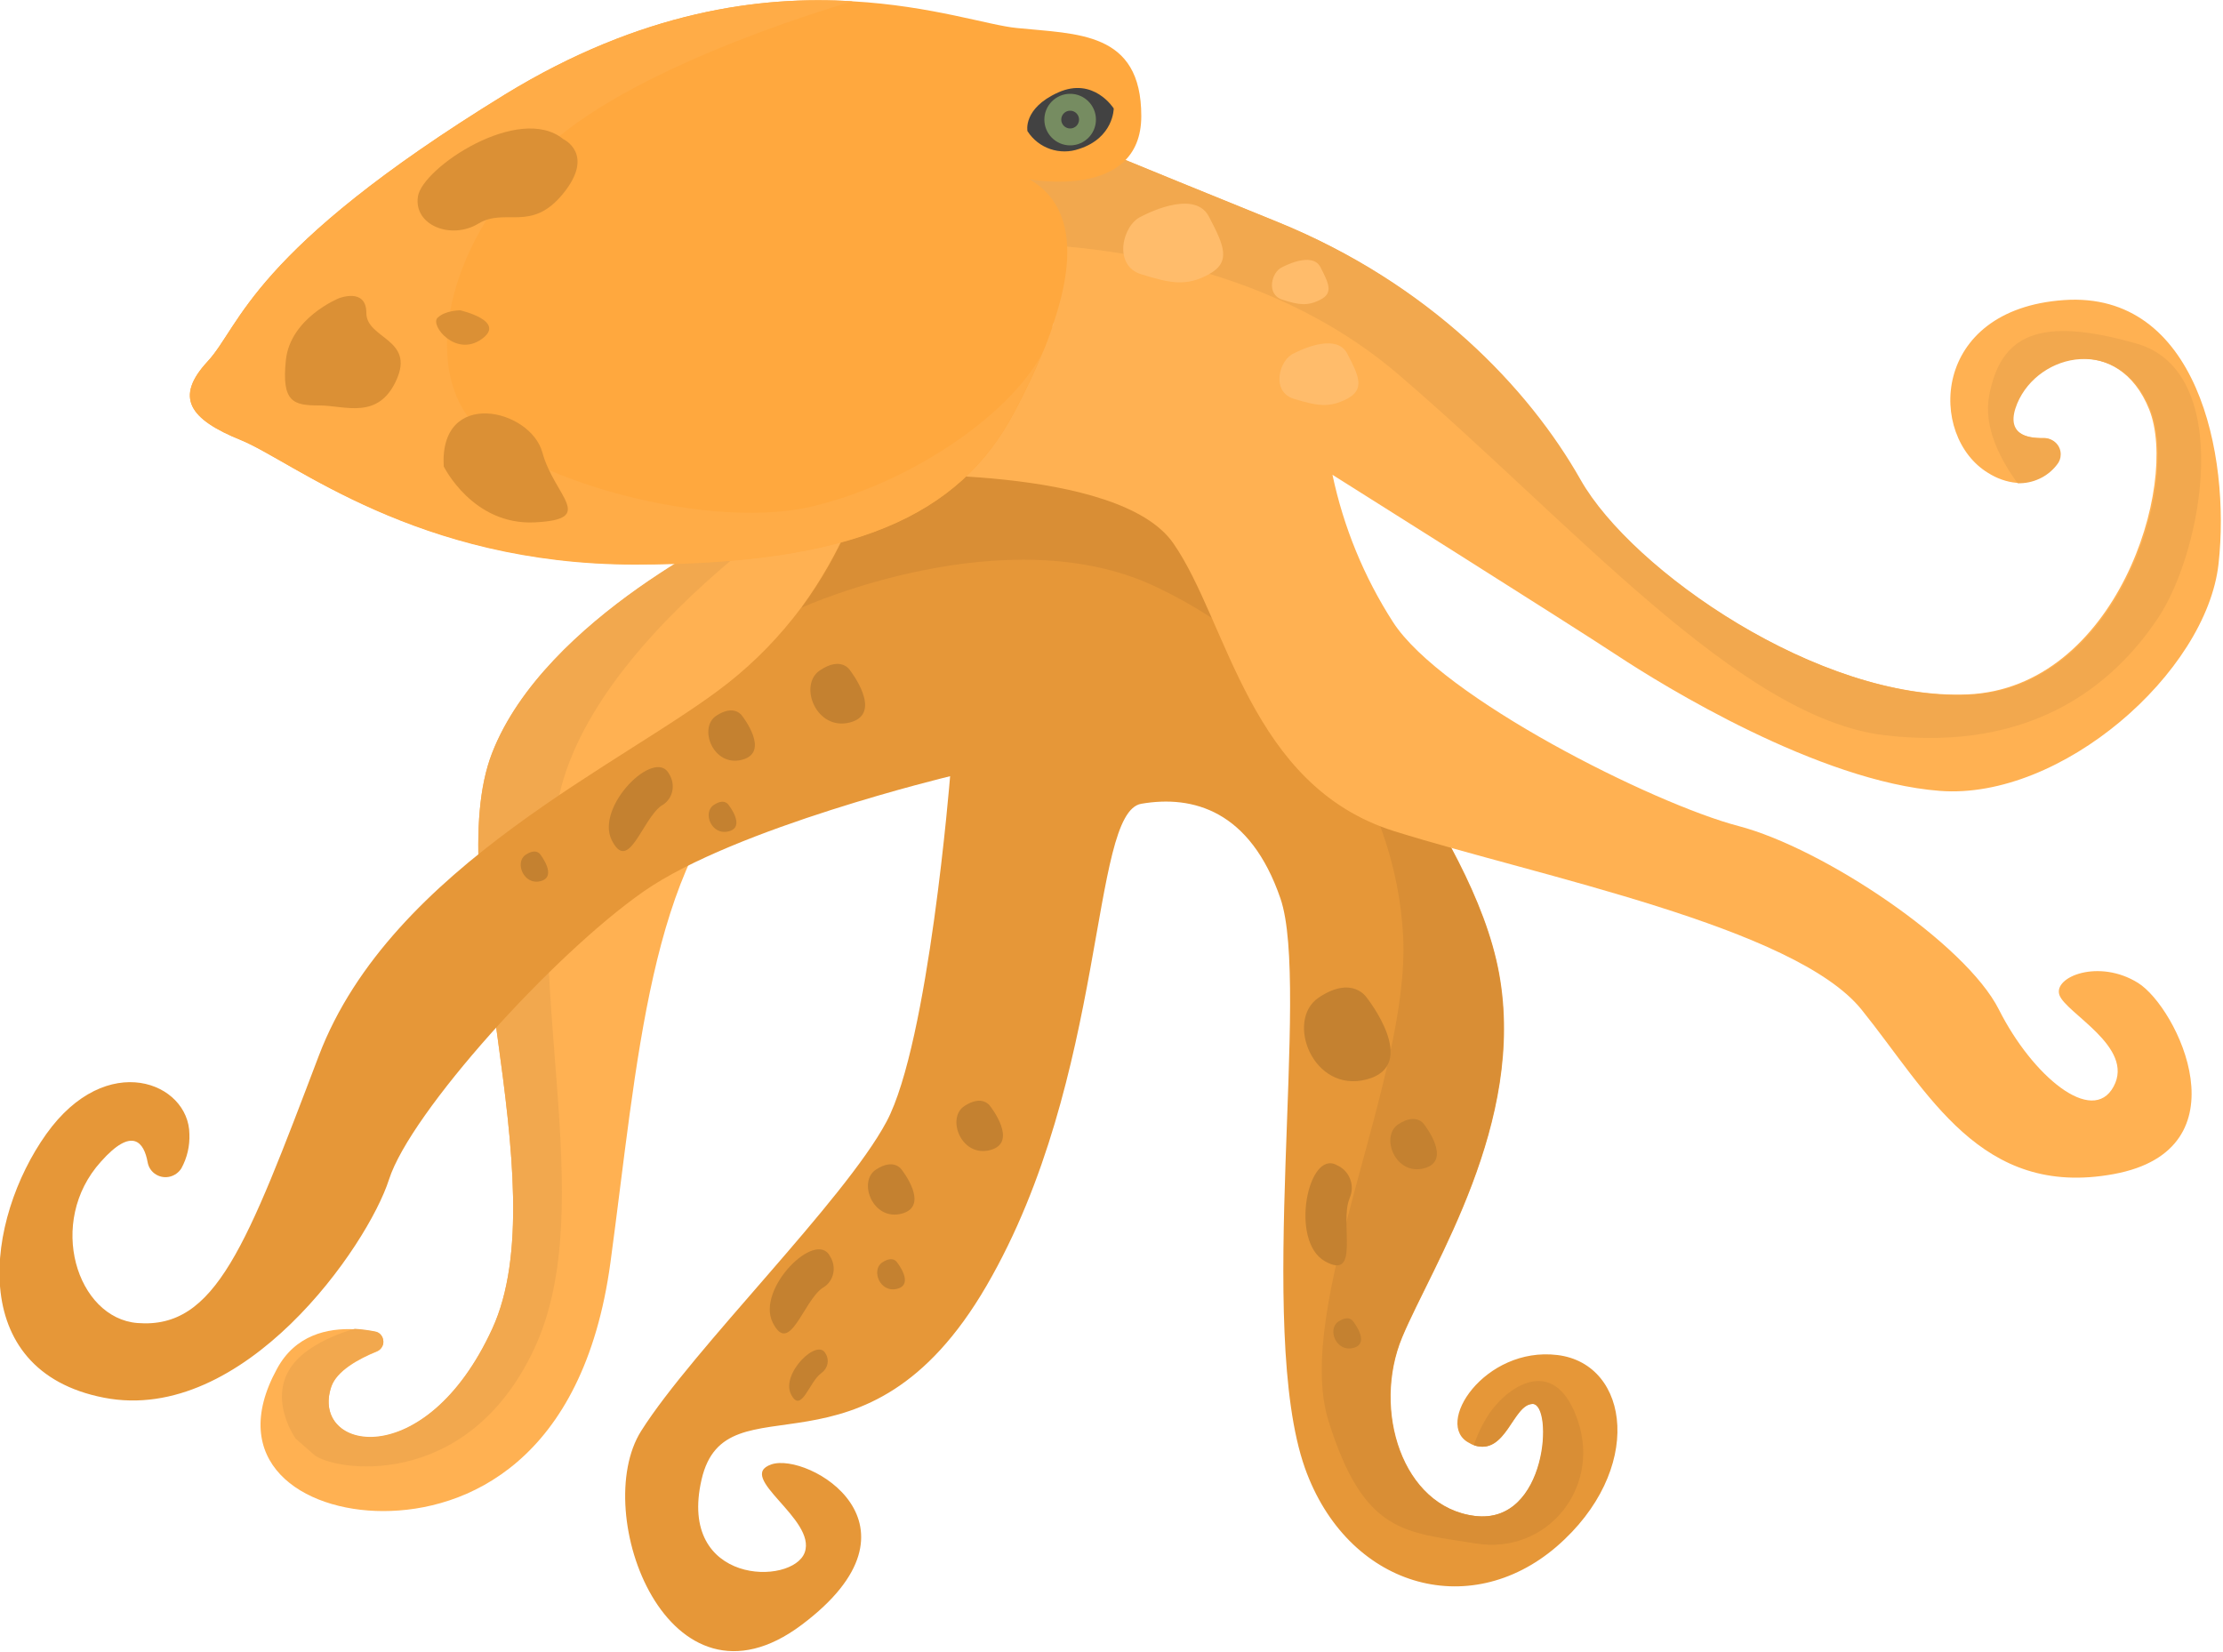 <?xml version="1.0" encoding="utf-8"?>
<!-- Generator: Adobe Illustrator 21.0.1, SVG Export Plug-In . SVG Version: 6.00 Build 0)  -->
<svg version="1.1" id="Шар_1" xmlns="http://www.w3.org/2000/svg" xmlns:xlink="http://www.w3.org/1999/xlink" x="0px" y="0px"
	 viewBox="0 0 500 371.5" style="enable-background:new 0 0 500 371.5;" xml:space="preserve">
<style type="text/css">
	.st0{fill:#FFFFFF;}
	.st1{fill:#FFB152;}
	.st2{fill:#F2A84E;}
	.st3{fill:#E69738;}
	.st4{fill:#D98E35;}
	.st5{fill:#FFA83E;}
	.st6{fill:#FFAC47;}
	.st7{fill:#424242;}
	.st8{fill:#768C61;}
	.st9{fill:#DB9035;}
	.st10{fill:#C48130;}
	.st11{fill:#FFBC6B;}
</style>
<rect y="0" class="st0" width="500" height="371.5"/>
<title>Octopus</title>
<g id="Слой_2">
	<g id="Layer_1">
		<g>
			<path class="st1" d="M170,172.8c-23.9,21.1-26.6,66.2-32.7,111.2s-32.7,55.9-51.1,55.9s-35.3-11.2-23.9-32
				c4.1-7.6,11.3-9.2,17.5-8.9c1.6,0.1,3.1,0.3,4.6,0.6c1.2,0.2,2,1.4,1.8,2.7c-0.2,0.8-0.7,1.4-1.4,1.7c-4.2,1.7-9.1,4.4-10.3,8
				c-4.8,14.4,21.1,19.8,36.2-13s-11.9-99.1,0-129.6s56.6-51.1,56.6-51.1s13.9-10.7,26.7-16.1c8.4-3.6,16.4-5,19.6,0.4
				C221.8,116.2,193.9,151.6,170,172.8z"/>
			<path class="st2" d="M125.8,178.8c-9.2,40.5,9.6,91.9-5.6,124.5s-45.5,27.5-49.6,23.9l-4.1-3.6c0,0-8.7-12.1,3.1-20.1
				c3.1-2.1,6.6-3.6,10.2-4.6c1.6,0.1,3.1,0.3,4.6,0.6c1.2,0.2,2,1.4,1.8,2.7c-0.2,0.8-0.7,1.4-1.4,1.7c-4.2,1.7-9.1,4.4-10.3,8
				c-4.8,14.4,21.1,19.8,36.2-13s-11.9-99.1,0-129.6s56.6-51.1,56.6-51.1s13.9-10.7,26.7-16.1l3.3,0.6
				C197.3,102.6,135,138.4,125.8,178.8z"/>
			<path class="st3" d="M350.1,347.9c-19.8,17-47.1,9-56.6-17.7c-11.1-31.5,1.3-108.3-5.5-128.1s-19.7-23.3-31.3-21.3
				s-7.5,61.4-34.8,108.4s-58.6,19.8-64.1,43.6s20.5,23.9,23.2,16.4s-15.7-17-7.5-19.8s36.8,13.6,6.8,36.1s-47.7-25.2-36.1-43.6
				s45.7-51.8,55.2-69.6s14.3-77.7,14.3-77.7s-48.4,11.6-68.9,25.9s-52.5,49.8-57.3,64.8c-4.8,15-32.7,55.2-64.1,49.1
				s-26.6-40.2-13-59.3s32.1-11.6,32.2,0c0.1,2.7-0.5,5.3-1.8,7.7c-1.2,1.9-3.7,2.6-5.7,1.4c-1-0.6-1.7-1.6-1.9-2.8
				c-0.8-4.4-3.4-8.1-10.5-0.1c-12.3,13.6-5.4,35.2,8.2,36.3c17.6,1.4,24.5-17.2,40.8-60.1s69.6-66.1,92.1-83.9
				c6.2-4.9,11.7-10.6,16.4-16.9c9.6-13.1,13-24.7,13-24.7L213,89.6l6.2-7c0,0,36.8-0.7,53.9,10.9c7.8,5.3,13.6,11.2,17.5,17.4
				c4.5,7,6.5,15.2,5.7,23.5c-1.4,15,34.8,51.1,40.9,84.6s-15,65.5-21.8,81.8s0,38.2,16.4,40.2s17.7-25.2,13-25.2
				c-4.5,0-6,11.7-13.2,9.3c-0.4-0.1-0.8-0.3-1.1-0.5c-8.2-4.1,3.4-21.8,19.8-19.8S369.9,330.8,350.1,347.9z"/>
			<path class="st4" d="M332,347.2c-15.9-2.6-25.2-2-33.2-27.6s18.4-77.2,16.8-108.9s-22-62.9-55.8-78.8
				c-33.4-15.7-78.5,4.3-79.5,4.8c9.6-13.1,13-24.7,13-24.7L213,89.6c14.7-1.5,29.5-0.3,43.7,3.4c12.5,3.2,23.8,9.5,33.8,17.9
				c4.5,7,6.5,15.2,5.7,23.5c-1.4,15,34.8,51.1,40.9,84.6s-15,65.5-21.8,81.8s0,38.2,16.4,40.2s17.7-25.2,13-25.2
				c-4.5,0-6,11.7-13.2,9.3c0.8-2.5,2-4.9,3.5-7.2c4.7-6.7,15.1-13.1,20,2S347.8,349.7,332,347.2z"/>
			<path class="st1" d="M363.7,147.4c-10.3-6.8-64-40.6-64-40.6c2.5,11.8,7.1,23,13.6,33.1c10.9,17,58.6,40.9,77.7,45.9
				s51.1,26.4,58.6,41.3s21,26.2,25.8,17.3s-10.8-16.5-12.2-20.6s8.9-8.2,17.7-2.7s24.5,37.5-5.5,43s-41.7-18.4-56.7-37
				s-72.3-29.9-105-40.1s-37.5-47.1-49.8-64.8s-66.5-15.3-66.5-15.3s-14.7-12-7.2-34.5c3.6-10.9,15.1-21.2,26-28.9
				c7.1-5,14.6-9.5,22.4-13.5c0,0,14.1,5.9,48.4,19.8s56.6,37.5,68.2,58s53.9,49.8,87.3,48.4s47.7-47.1,40.9-64.1s-25.2-13-30-1.4
				c-2.7,6.6,1.8,7.9,6.2,7.8c2,0,3.6,1.6,3.6,3.6c0,0.9-0.3,1.7-0.9,2.4c-2.1,2.7-5.4,4.2-8.8,4.1c-2.2-0.2-4.4-1-6.3-2.2
				c-13.6-8.2-13-36.8,17-38.9s37.5,34.8,34.8,59.3s-35.4,53.2-62.7,51.1S374,154.2,363.7,147.4z"/>
			<path class="st2" d="M485.4,139c-10.2,15.3-28.6,30.2-61.4,26.4s-70.6-47.9-109.5-81.2S220.3,55,220.3,55l-3.8-11.5
				c7.1-5,14.6-9.5,22.4-13.4c0,0,14.1,5.9,48.4,19.8s56.6,37.5,68.2,58s53.9,49.8,87.3,48.4s47.7-47.1,40.9-64.1s-25.2-13-30-1.4
				c-2.7,6.6,1.8,7.9,6.2,7.8c2,0,3.6,1.6,3.6,3.6c0,0.9-0.3,1.7-0.9,2.4c-2.1,2.7-5.4,4.2-8.8,4.1c-4-5.5-7.7-12.7-6.4-19.7
				c2.6-13.7,11.2-18,33.2-11.7S495.6,123.7,485.4,139z"/>
			<path class="st5" d="M231.5,40.3c9.9,5.7,10.4,17.5,5.6,32c-0.1,0.4-0.3,0.9-0.4,1.3c-0.7,2-1.4,4-2.3,6
				c-1.8,4.3-3.9,8.7-6.3,13.2c-12.3,23.2-36.1,34.1-85.2,34.1S65.8,103.7,54.2,99s-15-9.6-7.5-17.7s9.5-24.8,66.8-60
				c30.8-18.9,57.8-22.3,78.3-21c17.7,1,30.6,5.4,36.9,6c13.6,1.4,28,0.7,28,19.8S231.5,40.3,231.5,40.3z"/>
			<path class="st6" d="M234.3,79.7c-1.8,4.3-3.9,8.7-6.3,13.2c-12.3,23.2-36.1,34.1-85.2,34.1S65.8,103.7,54.2,99s-15-9.6-7.5-17.7
				s9.5-24.8,66.8-60c30.8-18.9,57.8-22.3,78.3-21c0,0-47.6,13.4-68.5,32.5s-27.7,44.8-19.2,59.2s53.3,27.7,78.2,22
				C204,109,226.7,93.8,234.3,79.7z"/>
			<path class="st7" d="M250.5,24.4c0,0-4.5-7.2-12.5-3.6s-6.9,8.7-6.9,8.7c2.5,3.9,7.3,5.5,11.6,4C250.5,31,250.5,24.4,250.5,24.4z
				"/>
			<circle class="st8" cx="240.7" cy="26.9" r="5.8"/>
			<circle class="st7" cx="240.7" cy="26.9" r="2"/>
			<path class="st9" d="M126.7,31.3c0,0,7.2,3.3,0,12.2s-13,3.1-19.1,6.8S93,50.7,94,44.2S116.8,23.2,126.7,31.3z"/>
			<path class="st9" d="M76.2,67.1c0,0-10.9,4.4-11.9,13.9s1.7,10.2,7.5,10.2s13.3,3.4,17.4-5.8s-6.8-9.2-6.8-15
				S76.2,67.1,76.2,67.1z"/>
			<path class="st9" d="M103.5,69.8c0,0,10.6,2.4,4.8,6.5s-11.6-3.1-9.9-4.8S103.5,69.8,103.5,69.8z"/>
			<path class="st9" d="M99.8,104.9c0,0,6.5,13.3,20.5,12.6s4.4-5.8,1.7-15.7S98.8,87.2,99.8,104.9z"/>
			<path class="st10" d="M202.8,263.1c0,0,6.5,8.2,0,9.9s-9.9-7.2-5.8-9.9S202.8,263.1,202.8,263.1z"/>
			<path class="st10" d="M166.9,161c0,0,6.5,8.2,0,9.9s-9.9-7.2-5.8-9.9S166.9,161,166.9,161z"/>
			<path class="st10" d="M320.3,252.9c0,0,6.5,8.2,0,9.9s-9.9-7.2-5.8-9.9S320.3,252.9,320.3,252.9z"/>
			<path class="st10" d="M307.4,224.4c0,0,12.1,15.2,0,18.4s-18.4-13.3-10.8-18.4S307.4,224.4,307.4,224.4z"/>
			<path class="st10" d="M191.2,150.8c0,0,7.6,9.7,0,11.7s-11.7-8.4-6.8-11.7S191.2,150.8,191.2,150.8z"/>
			<path class="st10" d="M222.7,248.8c0,0,6.5,8.2,0,9.9s-9.9-7.2-5.8-9.9S222.7,248.8,222.7,248.8z"/>
			<path class="st10" d="M201.8,284c0,0,3.9,4.9,0,5.9s-5.9-4.2-3.4-5.9S201.8,284,201.8,284z"/>
			<path class="st10" d="M304.4,297.3c0,0,3.9,4.9,0,5.9s-5.9-4.2-3.4-5.9S304.4,297.3,304.4,297.3z"/>
			<path class="st10" d="M163.9,181.1c0,0,3.9,4.9,0,5.9s-5.9-4.2-3.4-5.9S163.9,181.1,163.9,181.1z"/>
			<path class="st10" d="M121.6,192.3c0,0,3.8,4.9,0,5.9s-5.9-4.2-3.4-5.9S121.6,192.3,121.6,192.3z"/>
			<path class="st10" d="M186.7,282.6c1.5,2.4,0.9,5.5-1.5,7c-0.1,0-0.1,0.1-0.2,0.1c-4.4,3.1-7.4,15.4-11.2,7.8
				S183.6,276.4,186.7,282.6z"/>
			<path class="st10" d="M150.5,174.1c1.5,2.4,0.9,5.5-1.5,7c-0.1,0-0.1,0.1-0.2,0.1c-4.4,3.1-7.4,15.4-11.2,7.8
				S147.4,168,150.5,174.1z"/>
			<path class="st10" d="M300.7,262.1c2.8,1.2,4.1,4.5,2.9,7.3c0,0.1-0.1,0.2-0.1,0.3c-2.2,5.5,2.5,18.5-5.5,14
				S294.2,258.4,300.7,262.1z"/>
			<path class="st10" d="M185.7,304.5c0.9,1.4,0.5,3.3-0.9,4.3c0,0-0.1,0.1-0.1,0.1c-2.7,1.9-4.5,9.3-6.8,4.7
				S183.9,300.8,185.7,304.5z"/>
			<path class="st11" d="M256.7,48.7c0,0,11.8-6.5,15.2,0s5.1,10.2,0,13c-5.1,2.8-8.7,2-15.2,0S252.5,50.5,256.7,48.7z"/>
			<path class="st11" d="M288.4,60.1c0,0,6.7-3.7,8.6,0s2.9,5.8,0,7.3s-4.9,1.2-8.6,0S286,61.1,288.4,60.1z"/>
			<path class="st11" d="M291,79.5c0,0,9.3-5.1,12,0s4,8.1,0,10.2s-6.8,1.6-12,0S287.7,80.9,291,79.5z"/>
			<path class="st11" d="M237.1,72.4c-0.1,0.4-0.3,0.9-0.4,1.3C236.7,73.2,236.9,72.8,237.1,72.4z"/>
		</g>
	</g>
</g>
</svg>
